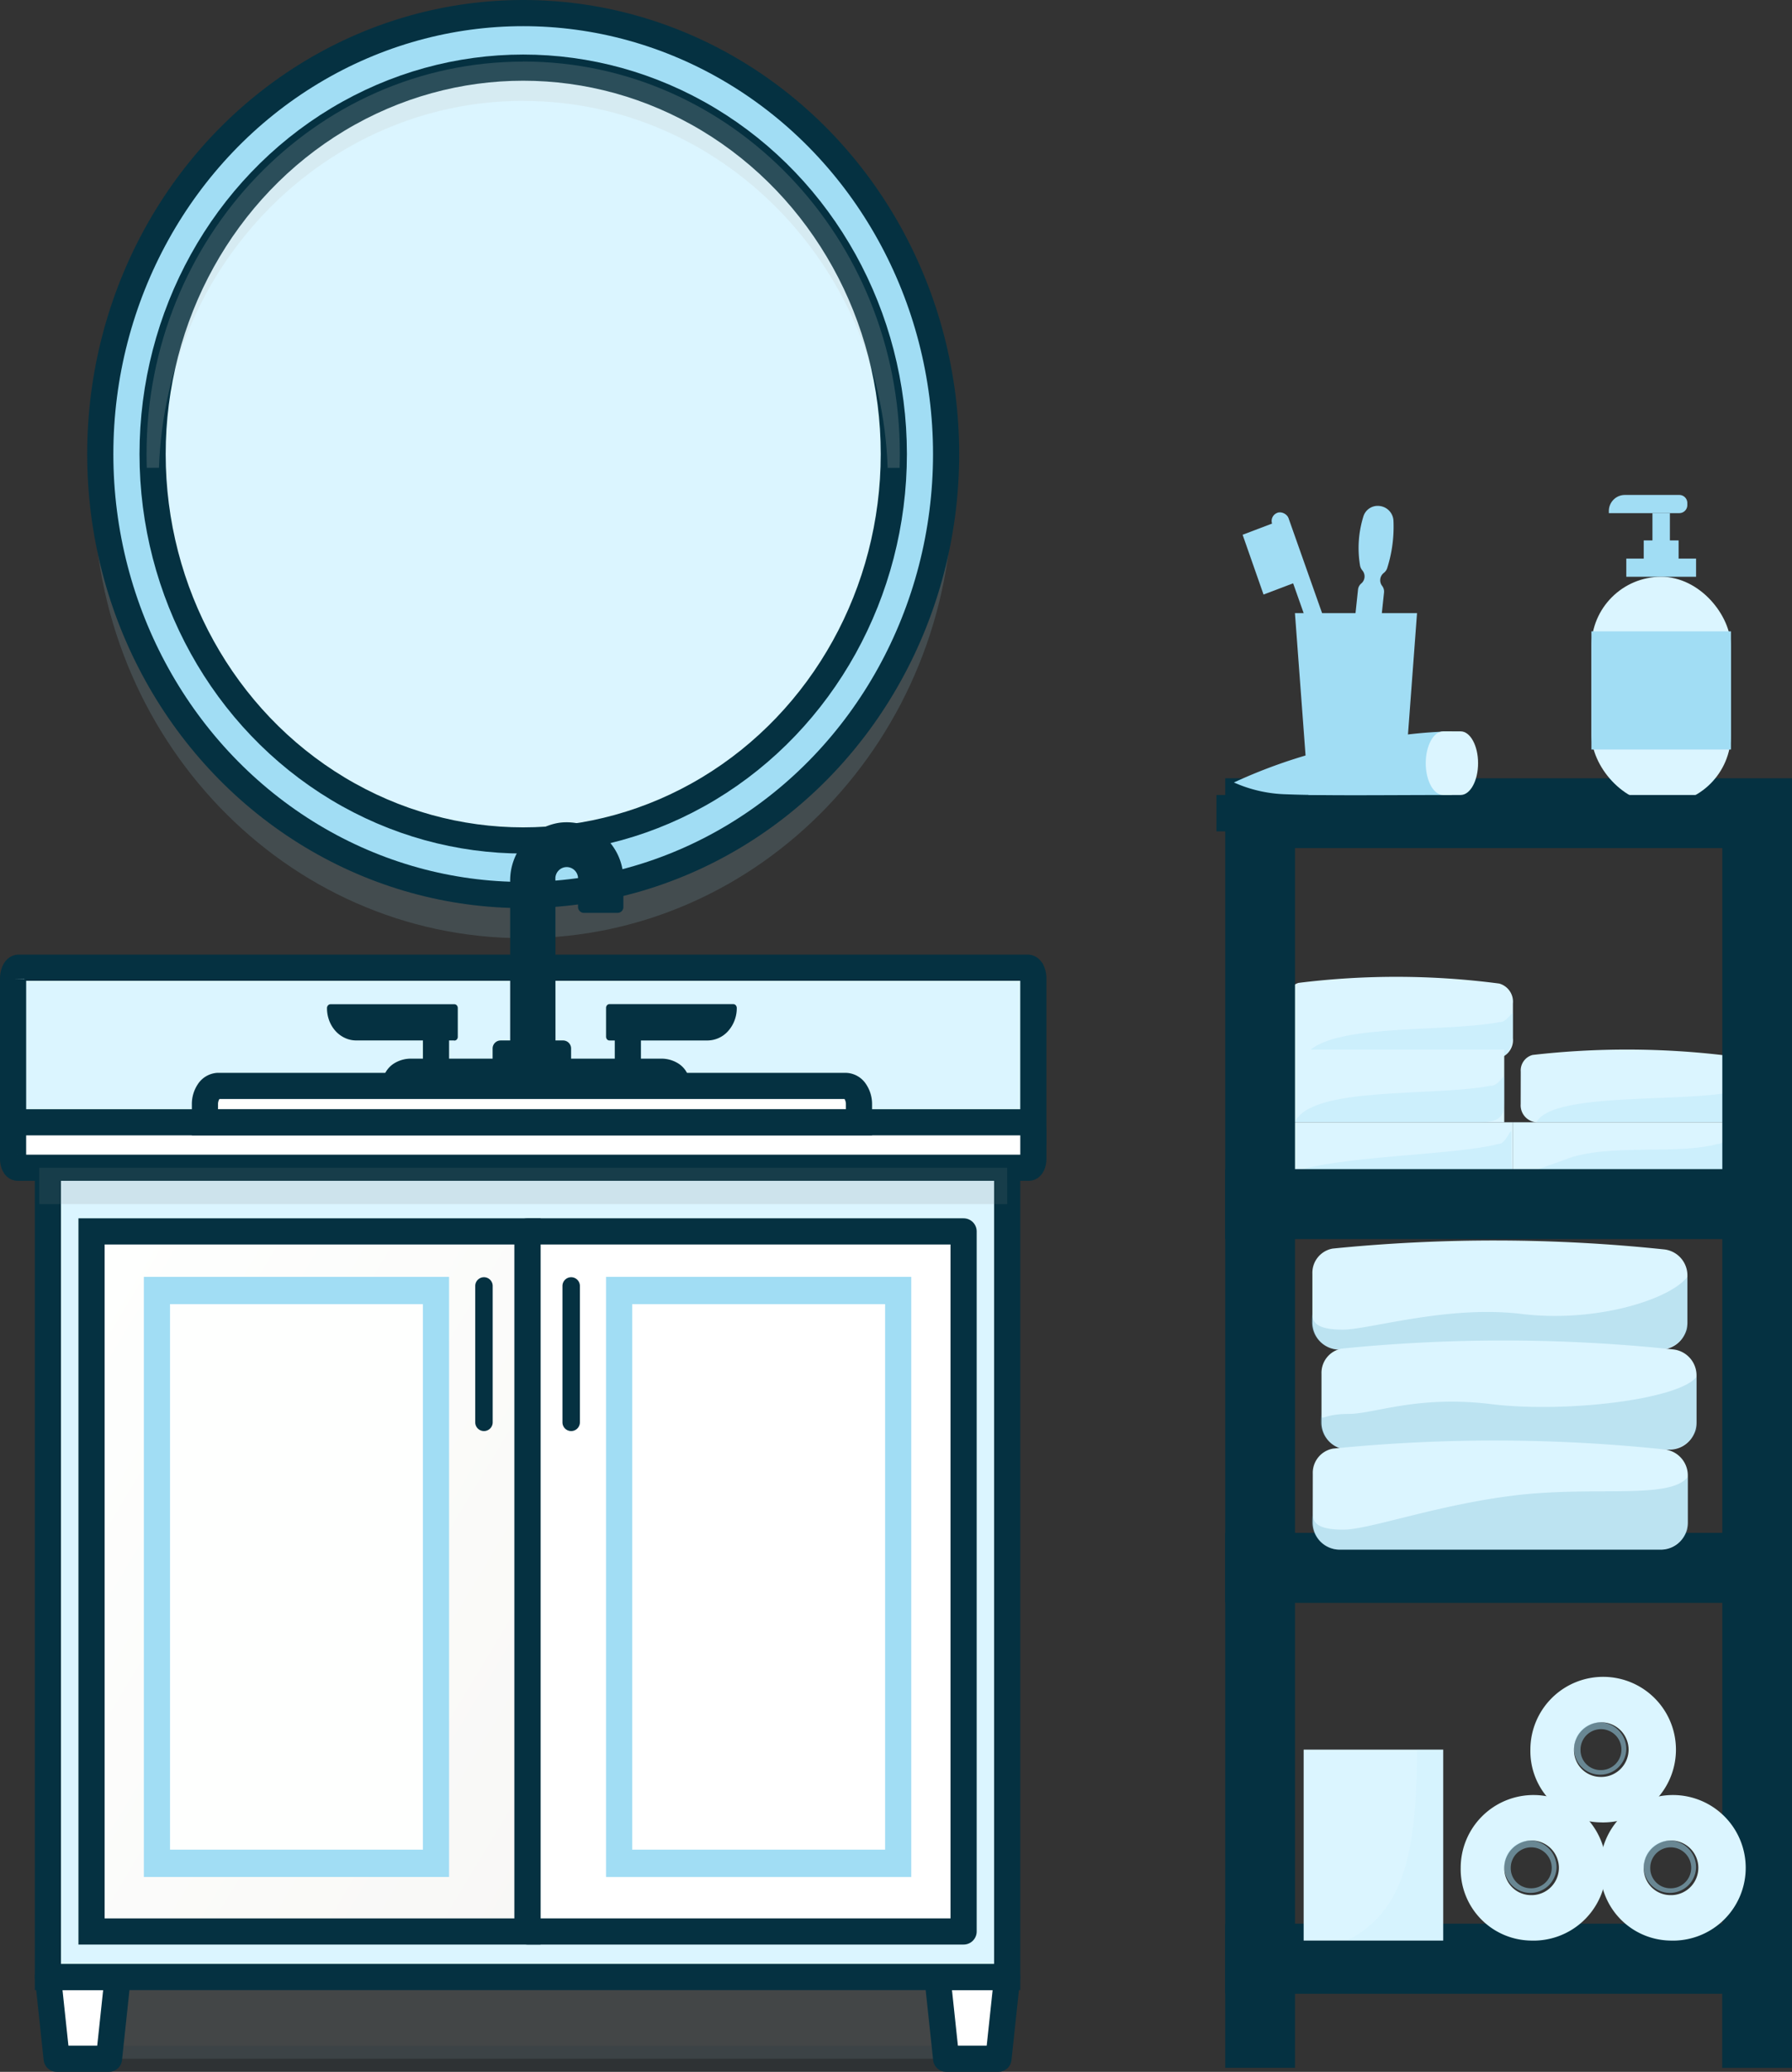 <svg xmlns="http://www.w3.org/2000/svg" xmlns:xlink="http://www.w3.org/1999/xlink" width="102.744" height="118.763" viewBox="0 0 102.744 118.763"><rect x="0" y="0" width="102.744" height="118.763" fill="#333333" stroke="none"/><defs><linearGradient id="a" x1="0.021" y1="0.031" x2="1.375" y2="1.347" gradientUnits="objectBoundingBox"><stop offset="0" stop-color="#fefffe"/><stop offset="1" stop-color="#f6f5f3"/></linearGradient><linearGradient id="b" x1="8.74" y1="141.94" x2="160.999" y2="193.186" xlink:href="#a"/></defs><g transform="translate(-2.511 -7.181)"><path d="M61.605,132.566h-54V143.25h1.4v44.56l.465,4.691H61.605Z" transform="translate(-2.348 -67.306)" fill="#dbf5ff" stroke="#053141" stroke-linejoin="round" stroke-width="1.5" opacity="0.1"/><path d="M37.939,11.614c-13.6,0-24.623,11.492-24.623,25.667S24.339,62.949,37.939,62.949,62.562,51.457,62.562,37.281,51.538,11.614,37.939,11.614Z" transform="translate(-5.43 -1.989)" fill="#a1ddf4" opacity="0.15"/><ellipse cx="24.248" cy="25.277" rx="24.248" ry="25.277" transform="translate(8.26 7.931)" fill="#a1ddf4" stroke="#053141" stroke-miterlimit="10" stroke-width="1.5"/><ellipse cx="21.249" cy="22.15" rx="21.249" ry="22.15" transform="translate(11.26 11.058)" fill="#dbf5ff" stroke="#053141" stroke-width="1.5"/><g transform="translate(10.915 10.713)" opacity="0.2"><path d="M63.136,37.661q.013-.389.013-.782c0-12.233-9.513-22.15-21.248-22.15s-21.249,9.917-21.249,22.15q0,.393.013.782c.4-11.871,9.751-21.368,21.236-21.368S62.741,25.79,63.136,37.661Z" transform="translate(-20.307 -14.385)" fill="#c4c4c0" fill-rule="evenodd"/><path d="M62.731,37.256l-.345.012h.689Zm-42.471,0-.345.012h.69ZM62.4,36.474q0,.387-.012.77l.689.023q.013-.4.013-.793ZM41.5,14.67c11.531,0,20.9,9.749,20.9,21.8h.69c0-12.41-9.654-22.495-21.593-22.495Zm-20.9,21.8c0-12.056,9.372-21.8,20.9-21.8v-.69C29.557,13.98,19.9,24.065,19.9,36.474Zm.013.77q-.013-.383-.013-.77H19.9q0,.4.013.793Zm0,.023c.389-11.7,9.606-21.034,20.891-21.034v-.69c-11.684,0-21.18,9.658-21.58,21.7ZM41.5,16.233c11.285,0,20.5,9.336,20.891,21.034l.689-.023c-.4-12.043-9.9-21.7-21.581-21.7Z" transform="translate(-19.902 -13.98)" fill="#c4c4c0"/></g><g transform="translate(3.261 62.654)"><path d="M121.978,257.36h-3l-.5-4.691h4Z" transform="translate(-65.481 -194.82)" fill="#fff" stroke="#053141" stroke-linecap="round" stroke-linejoin="round" stroke-width="1.5"/><path d="M11.108,257.36h-3l-.5-4.691h4Z" transform="translate(-5.609 -194.82)" fill="#fff" stroke="#053141" stroke-linecap="round" stroke-linejoin="round" stroke-width="1.5"/><path d="M62.605,147.3h-55v48.468h55Z" transform="translate(-5.609 -137.915)" fill="#dbf5ff" stroke="#053141" stroke-miterlimit="10" stroke-width="1.5"/><path d="M3.587,126.9H61.441c.084,0,.164.067.224.185a1.024,1.024,0,0,1,.092.446v8.75H3.261v-8.729a1.209,1.209,0,0,1,.022-.253.85.85,0,0,1,.07-.214.412.412,0,0,1,.107-.141.184.184,0,0,1,.127-.044Z" transform="translate(-3.261 -126.901)" fill="#dbf5ff" stroke="#053141" stroke-miterlimit="10" stroke-width="1.5"/><path d="M3.519,146.163H61.5c.143,0,.259.231.259.516v1.574c0,.285-.116.516-.259.516H3.519c-.143,0-.259-.231-.259-.516v-1.574c0-.285.116-.516.259-.516Z" transform="translate(-3.261 -137.303)" fill="#fff" stroke="#053141" stroke-miterlimit="10" stroke-width="1.5"/><path d="M38.042,159.76h-25v40.13h25Z" transform="translate(-8.544 -144.646)" stroke="#053141" stroke-miterlimit="10" stroke-width="1.5" fill="url(#a)"/></g><path d="M37.064,165.425h-17.5v34.4h17.5Z" transform="translate(-8.805 -85.051)" fill="#a1ddf4"/><path d="M37.325,168.824h-14.5v31.27h14.5Z" transform="translate(-10.566 -86.887)" fill="url(#b)"/><path d="M61.869,173.764v-7.818a.5.5,0,1,0-1,0v7.818a.5.5,0,1,0,1,0Z" transform="translate(-31.11 -85.051)" fill="#053141"/><path d="M67.391,199.89h25V159.76h-25Z" transform="translate(-34.632 -81.992)" fill="#fff" stroke="#053141" stroke-linecap="round" stroke-linejoin="round" stroke-width="1.5"/><path d="M94.673,165.425h-17.5v34.4h17.5Z" transform="translate(-39.915 -85.051)" fill="#a1ddf4"/><path d="M94.934,168.824h-14.5v31.27h14.5Z" transform="translate(-41.676 -86.887)" fill="#fff"/><path d="M72.739,173.764v-7.818a.5.5,0,1,0-1,0v7.818a.5.5,0,1,0,1,0Z" transform="translate(-36.98 -85.051)" fill="#053141"/><path d="M62.018,151.828H6.522v2.085h55.5Z" transform="translate(-1.761 -77.708)" fill="#838383" opacity="0.15"/><path d="M79.761,132.566h-1.5v3.127h1.5Z" transform="translate(-40.502 -67.306)" fill="#053141"/><path d="M77.369,131.434h7.1a.191.191,0,0,1,.141.065.236.236,0,0,1,.059.157,1.972,1.972,0,0,1-.491,1.317,1.6,1.6,0,0,1-1.185.546H77.369a.186.186,0,0,1-.138-.063.231.231,0,0,1-.057-.154v-1.667a.226.226,0,0,1,.062-.143.183.183,0,0,1,.133-.057Z" transform="translate(-39.915 -66.695)" fill="#053141"/><path d="M54.348,135.693h1.5v-3.127h-1.5Z" transform="translate(-27.589 -67.306)" fill="#053141"/><path d="M49.681,133.517h-5.62a1.532,1.532,0,0,1-.641-.143,1.681,1.681,0,0,1-.542-.4,1.884,1.884,0,0,1-.361-.6,2.03,2.03,0,0,1-.126-.711.235.235,0,0,1,.059-.157.191.191,0,0,1,.141-.065h7.089a.179.179,0,0,1,.08.012.194.194,0,0,1,.069.047.222.222,0,0,1,.046.075.235.235,0,0,1,.015.088v1.662a.235.235,0,0,1-.02.081.22.22,0,0,1-.047.067.193.193,0,0,1-.067.041.178.178,0,0,1-.076.01Z" transform="translate(-21.132 -66.695)" fill="#053141"/><path d="M67.82,123.886h-2.6V112.167A3.381,3.381,0,0,1,66,109.952a3.325,3.325,0,0,1,2.033-1.151,3.233,3.233,0,0,1,2.571.786,3.3,3.3,0,0,1,1.108,2.47v1.576a.333.333,0,0,1-.094.232.327.327,0,0,1-.228.1H69.443a.328.328,0,0,1-.232-.1.333.333,0,0,1-.1-.234v-1.576a.659.659,0,0,0-.168-.5.653.653,0,0,0-.218-.158.646.646,0,0,0-.525,0,.655.655,0,0,0-.354.391.662.662,0,0,0-.032.269Z" transform="translate(-33.459 -54.457)" fill="#053141"/><path d="M67.083,135.966H63.5a.46.46,0,0,0-.46.46v1.1h4.5v-1.1A.46.46,0,0,0,67.083,135.966Z" transform="translate(-32.285 -69.143)" fill="#053141"/><path d="M66.912,139.795h-18l.318-.694a1.42,1.42,0,0,1,.59-.632,1.825,1.825,0,0,1,.91-.238h14.35a1.825,1.825,0,0,1,.91.238,1.42,1.42,0,0,1,.59.632Z" transform="translate(-24.654 -70.366)" fill="#053141"/><path d="M27.914,141.631h36a.674.674,0,0,1,.538.309,1.3,1.3,0,0,1,.223.747v1.028h-37.5v-1.028a1.3,1.3,0,0,1,.215-.737.683.683,0,0,1,.524-.319Z" transform="translate(-12.914 -72.202)" fill="#fff" stroke="#053141" stroke-miterlimit="10" stroke-width="1.5"/><path d="M161.956,129.459a1.029,1.029,0,0,1,.7-1.077,45.385,45.385,0,0,1,11.514.038,1.079,1.079,0,0,1,.784,1.137v1.995a1.073,1.073,0,0,1-.928,1.173H162.885a1.073,1.073,0,0,1-.929-1.173Z" transform="translate(-85.7 -64.859)" fill="#dbf5ff"/><path d="M175.35,133.079c.451.033.78-.732.78-.451v1.089c0,.8-.413,1.455-.923,1.455H164.13C165.053,133.079,171.976,133.717,175.35,133.079Z" transform="translate(-86.874 -67.307)" fill="#a1ddf4" opacity="0.25"/><path d="M160.869,137.1h13v4.169h-13Z" transform="translate(-85.113 -69.754)" fill="#dbf5ff"/><path d="M174.263,141.01c.451.033.78-.732.78-.451v1.089c0,.934,0,1.455-1.433,1.455H163.043C163.966,141.01,170.889,141.648,174.263,141.01Z" transform="translate(-86.287 -71.59)" fill="#a1ddf4" opacity="0.25"/><path d="M161.956,146.163h13v4.169h-13Z" transform="translate(-85.7 -74.649)" fill="#dbf5ff"/><path d="M191.192,138.365a.919.919,0,0,1,.677-.957,47.564,47.564,0,0,1,11.117.034.97.97,0,0,1,.757,1.011v1.773a.978.978,0,0,1-.9,1.042H192.088a.978.978,0,0,1-.9-1.042Z" transform="translate(-101.489 -69.754)" fill="#dbf5ff"/><path d="M204.038,142.041c.438.027.757-.585.757-.361v.871a1.057,1.057,0,0,1-.9,1.164H193.141C194.037,142.041,200.761,142.551,204.038,142.041Z" transform="translate(-102.541 -72.202)" fill="#a1ddf4" opacity="0.25"/><path d="M190.217,146.163h12.551v4.169H190.217Z" transform="translate(-100.962 -74.649)" fill="#dbf5ff"/><path d="M201.921,148.014c.432.046.747-1.024.747-.631v1.524c0,.441.239,1.776-.25,1.776h-12c-1.25-.521,1.875-1.433,2.75-1.776C195.587,147.956,199.546,148.67,201.921,148.014Z" transform="translate(-100.914 -75.261)" fill="#a1ddf4" opacity="0.25"/><path d="M173.652,148.014c.432.046.747-1.024.747-.631v1.524c0,.441.238,1.776-.25,1.776l-12.249.26c-1.25-.521-.875-.959,0-1.3C164.319,148.69,171.278,148.67,173.652,148.014Z" transform="translate(-85.236 -75.261)" fill="#a1ddf4" opacity="0.25"/><path d="M158.7,156.36h28.5v20.847H158.7Z" transform="translate(-83.94 -80.156)" fill="none" stroke="#053141" stroke-width="4"/><path d="M158.7,201.683h28.5v22.41H158.7Z" transform="translate(-83.94 -104.632)" fill="none" stroke="#053141" stroke-width="4"/><path d="M158.7,107.64h28.5v22.41H158.7Z" transform="translate(-83.94 -53.846)" fill="none" stroke="#053141" stroke-width="4"/><path d="M187.194,256.657V250.4H158.7v6.254" transform="translate(-83.94 -130.942)" fill="none" stroke="#053141" stroke-width="4"/><path d="M165.217,162.793a1.411,1.411,0,0,1,1.16-1.436,92.983,92.983,0,0,1,19.042.051,1.5,1.5,0,0,1,1.3,1.517v2.66a1.55,1.55,0,0,1-1.535,1.563H166.753a1.55,1.55,0,0,1-1.536-1.563Z" transform="translate(-87.461 -82.604)" fill="#dbf5ff"/><path d="M165.19,167.551c0,.479.25.9,1.75.9s6-1.417,10.249-.9,8.5-.824,9.5-2.126v3.022a1.8,1.8,0,0,1-1.535,1.147H166.725A1.617,1.617,0,0,1,165.19,167.551Z" transform="translate(-87.434 -85.051)" fill="#60aecb" opacity="0.25"/><path d="M166.355,175.256a1.412,1.412,0,0,1,1.16-1.436,92.981,92.981,0,0,1,19.042.051,1.5,1.5,0,0,1,1.3,1.517v2.66a1.55,1.55,0,0,1-1.535,1.564H167.891a1.55,1.55,0,0,1-1.536-1.564Z" transform="translate(-88.076 -89.334)" fill="#dbf5ff"/><path d="M166.328,180.014c0,.479.036,0,1.536,0s3.941-1.084,8.19-.563,10.772-.26,11.772-1.563v3.022a1.8,1.8,0,0,1-1.535,1.147H167.863A1.617,1.617,0,0,1,166.328,180.014Z" transform="translate(-88.048 -91.782)" fill="#60aecb" opacity="0.25"/><path d="M165.268,187.72a1.411,1.411,0,0,1,1.16-1.436,92.982,92.982,0,0,1,19.042.051,1.5,1.5,0,0,1,1.3,1.517v2.66a1.549,1.549,0,0,1-1.535,1.563H166.8a1.55,1.55,0,0,1-1.536-1.563Z" transform="translate(-87.489 -96.065)" fill="#dbf5ff"/><path d="M165.241,192.478c0,.479.25.9,1.75.9s5.476-1.459,9.976-1.98,8.773.261,9.773-1.042v3.022a1.8,1.8,0,0,1-1.535,1.147H166.776A1.617,1.617,0,0,1,165.241,192.478Z" transform="translate(-87.461 -98.513)" fill="#60aecb" opacity="0.25"/><path d="M204.348,75.914h4v1.042h-4Z" transform="translate(-108.593 -36.713)" fill="#a1ddf4"/><path d="M206.521,73.648h2v1.564h-2Z" transform="translate(-109.767 -35.489)" fill="#a1ddf4"/><path d="M208.608,70.249h-1v2.085h1Z" transform="translate(-110.354 -33.653)" fill="#a1ddf4"/><path d="M206.213,67.983h-3.12a.92.92,0,0,0-.92.92v.122h4.039a.46.46,0,0,0,.46-.46v-.122A.46.46,0,0,0,206.213,67.983Z" transform="translate(-107.419 -32.43)" fill="#a1ddf4"/><rect width="7.999" height="13.029" rx="4" transform="translate(93.755 40.244)" fill="#dbf5ff"/><path d="M200,84.979h8v6.775h-8Z" transform="translate(-106.245 -41.608)" fill="#a1ddf4"/><path d="M153.261,105.374h33v2.085h-33Z" transform="translate(-81.005 -52.622)" fill="#053141"/><path d="M170.872,69.96a.857.857,0,0,1,.933-.607.893.893,0,0,1,.795.867,7.816,7.816,0,0,1-.359,2.69.561.561,0,0,1-.177.263l-.036.03a.53.53,0,0,0-.078.73.533.533,0,0,1,.108.382l-.284,2.668a.742.742,0,0,1-.825.66.759.759,0,0,1-.666-.832l.284-2.668a.527.527,0,0,1,.186-.348.53.53,0,0,0,.078-.73l-.036-.047a.585.585,0,0,1-.116-.277A6.086,6.086,0,0,1,170.872,69.96Z" transform="translate(-90.194 -33.167)" fill="#a1ddf4"/><rect width="0.996" height="12.03" rx="0.498" transform="translate(75.282 36.74) rotate(-19.46)" fill="#a1ddf4"/><path d="M156.521,72.1l1.879-.714,1.2,3.427-1.879.714Z" transform="translate(-82.765 -34.265)" fill="#a1ddf4"/><path d="M164.13,224.343v10.945h8V224.343Z" transform="translate(-86.874 -116.869)" fill="#dbf5ff"/><path d="M173.565,224.343c0,6.515-1,9.381-4,10.945h5.5V224.343Z" transform="translate(-89.809 -116.869)" fill="#a1ddf4" opacity="0.1"/><path d="M205.087,238.347a4.173,4.173,0,1,0-4-4.169A4.087,4.087,0,0,0,205.087,238.347Zm0-2.606a1.565,1.565,0,1,0-1.5-1.563A1.533,1.533,0,0,0,205.087,235.741Z" transform="translate(-106.832 -119.928)" fill="#dbf5ff" fill-rule="evenodd"/><path d="M209.521,237.236a1.5,1.5,0,1,1-1.5-1.563A1.532,1.532,0,0,1,209.521,237.236Zm-1.5,1.173a1.174,1.174,0,1,0-1.125-1.173A1.15,1.15,0,0,0,208.022,238.409Z" transform="translate(-109.767 -122.987)" fill="#a1ddf4" fill-rule="evenodd" opacity="0.5"/><path d="M187.7,238.347a4.173,4.173,0,1,0-4-4.169A4.087,4.087,0,0,0,187.7,238.347Zm0-2.606a1.565,1.565,0,1,0-1.5-1.563A1.533,1.533,0,0,0,187.7,235.741Z" transform="translate(-97.44 -119.928)" fill="#dbf5ff" fill-rule="evenodd"/><path d="M192.13,237.236a1.5,1.5,0,1,1-1.5-1.563A1.533,1.533,0,0,1,192.13,237.236Zm-1.5,1.173a1.174,1.174,0,1,0-1.125-1.173A1.15,1.15,0,0,0,190.63,238.409Z" transform="translate(-100.375 -122.987)" fill="#a1ddf4" fill-rule="evenodd" opacity="0.5"/><path d="M196.391,223.618a4.173,4.173,0,1,0-4-4.17A4.088,4.088,0,0,0,196.391,223.618Zm0-2.606a1.565,1.565,0,1,0-1.5-1.563A1.533,1.533,0,0,0,196.391,221.012Z" transform="translate(-102.136 -111.974)" fill="#dbf5ff" fill-rule="evenodd"/><path d="M200.826,222.507a1.5,1.5,0,1,1-1.5-1.563A1.533,1.533,0,0,1,200.826,222.507Zm-1.5,1.172a1.173,1.173,0,1,0-1.125-1.172A1.149,1.149,0,0,0,199.326,223.68Z" transform="translate(-105.071 -115.033)" fill="#a1ddf4" fill-rule="evenodd" opacity="0.5"/><path d="M163.043,82.712h7l-.778,10.423h-5.444Z" transform="translate(-86.287 -40.384)" fill="#a1ddf4"/><path d="M167.934,101.09V97.442a26.466,26.466,0,0,0-4.972.588,30.144,30.144,0,0,0-7.526,2.342,7.813,7.813,0,0,0,2.976.677C160.748,101.141,164.083,101.09,167.934,101.09Z" transform="translate(-82.179 -48.338)" fill="#a1ddf4"/><path d="M181.348,101.09h-1c-.552,0-1-.816-1-1.824s.448-1.824,1-1.824h1c.552,0,1,.817,1,1.824S181.9,101.09,181.348,101.09Z" transform="translate(-95.092 -48.338)" fill="#dbf5ff" fill-rule="evenodd"/></g></svg>